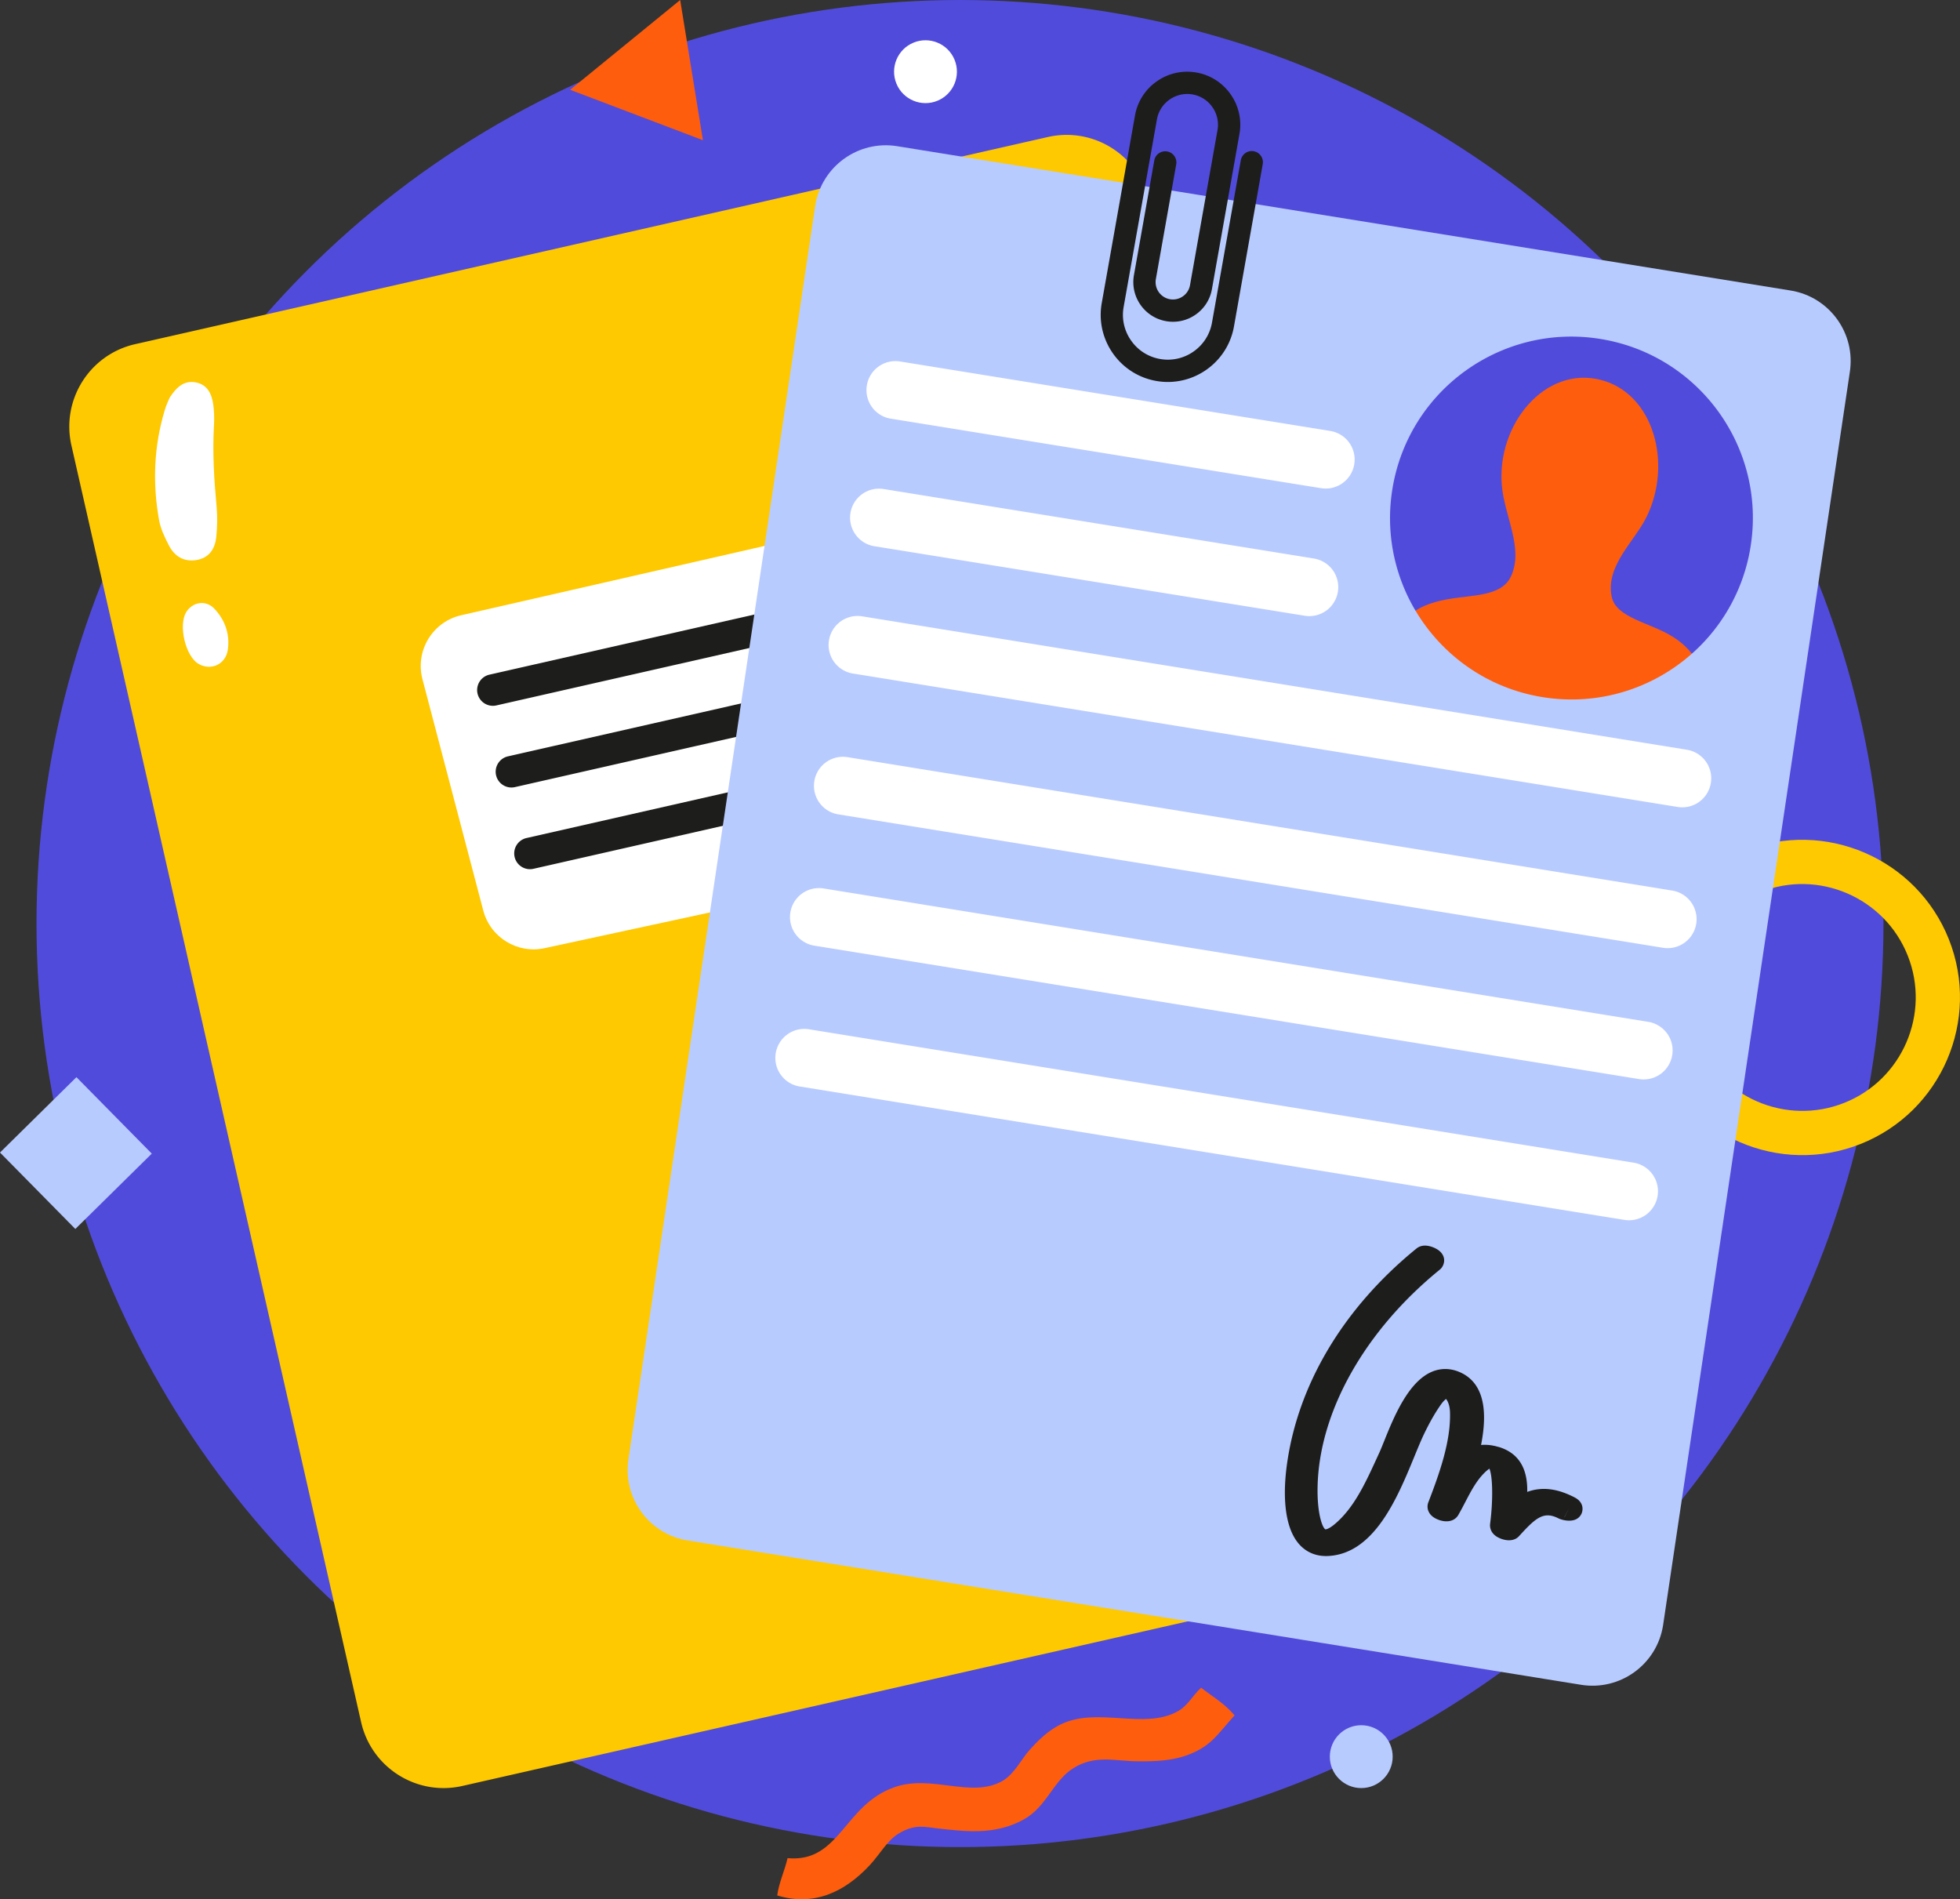 <?xml version="1.0" encoding="UTF-8"?> <svg xmlns="http://www.w3.org/2000/svg" viewBox="-0.002 7.953 512.003 496.095"><rect x="-0.002" y="7.953" width="512.003" height="496.095" fill="#333333" stroke="none"/><g><circle cx="250.772" cy="249.19" r="241.237" style="" fill="#514bdb" data-original="#514bdb"></circle><circle cx="241.761" cy="26.684" r="8.208" style="fill-rule:evenodd;clip-rule:evenodd;" transform="rotate(-22.5 241.75 26.684)" fill="#ffffff" data-original="#ffffff"></circle><circle cx="355.593" cy="466.8" r="8.208" style="fill-rule:evenodd;clip-rule:evenodd;" fill="#b8cbfe" data-original="#b8cbfe"></circle><path d="M313.752 448.788c2.954 2.314 6.114 4.079 8.754 7.238-4.392 4.757-5.889 7.891-12.008 10.245-4.34 1.669-8.967 1.785-13.507 1.737-5.729-.061-10.881-1.744-16.552 1.764-5.35 3.311-6.937 10.025-12.954 13.4-7.7 4.322-15.703 3.084-22.396 2.393-3.303-.344-5.98-1.302-10.304 1.295-3.007 1.805-4.86 5.328-7.496 8.188-6.647 7.193-14.748 10.917-24.263 8.005.467-3.411 1.952-6.444 2.703-9.742 13.69 1.264 14.645-13.913 27.964-18.55 9.761-3.402 20.085 3.038 28.195-1.632 3.034-1.742 5.005-5.774 6.932-7.926 2.382-2.66 5.071-5.399 8.705-7.036 9.434-4.251 21.228 1.525 29.902-3.09 2.888-1.535 3.779-3.852 6.325-6.289zM180.652 26.262l2.968 18.309-17.347-6.581-17.342-6.584 14.374-11.728 14.374-11.725z" style="fill-rule:evenodd;clip-rule:evenodd;" fill="#fe5d0d" data-original="#fe5d0d"></path><path d="M5.806 295.114h28.039v28.035H5.806z" style="fill-rule:evenodd;clip-rule:evenodd;" transform="rotate(-44.586 19.837 309.141)" fill="#b8cbfe" data-original="#b8cbfe"></path><path d="M509.09 253.289c8.383 21.102-1.965 45.098-23.065 53.483-21.102 8.387-45.098-1.958-53.485-23.065-8.389-21.1 1.961-45.096 23.061-53.481 21.104-8.387 45.097 1.956 53.489 23.063zm-65.809 26.152c6.031 15.18 23.292 22.624 38.473 16.589 15.185-6.031 22.622-23.292 16.591-38.473-6.035-15.185-23.295-22.627-38.475-16.593-15.181 6.036-22.622 23.295-16.589 38.477z" style="" fill="#fec900" data-original="#fec900"></path><path d="M333.531 123.038c-1.036-3.759-2.367-9.826-5.809-11.715-4.094-2.253-11.374-1.072-14.94-3.245-.973-.593-1.777-1.643-2.461-2.958l-10.148-44.719c-2.701-11.902-14.539-19.361-26.441-16.66L35.313 97.845c-11.902 2.701-19.361 14.539-16.66 26.441l75.683 333.509c2.701 11.902 14.539 19.361 26.441 16.66l238.419-54.105c11.902-2.701 19.361-14.539 16.66-26.441L329.42 189.282a7.164 7.164 0 0 1 1.592-6.321c.902-1.025 1.859-2.107 2.715-3.307 1.966-2.755 4.227-6.427 5.406-9.66 1.746-4.784.842-11.431-.083-17.624-1.576-10.556-2.872-19.734-5.519-29.332z" style="fill-rule:evenodd;clip-rule:evenodd;" fill="#fec900" data-original="#fec900"></path><path d="M44.304 111.847c1.851-2.873 3.845-4.574 6.822-4.017 3.04.569 4.187 2.998 4.573 5.747.256 1.811.303 3.68.196 5.508-.417 7.118.033 14.192.69 21.275.241 2.598.179 5.263-.093 7.86-.326 3.12-1.882 5.51-5.263 6.033-3.279.506-5.665-1.041-7.112-3.841-1.076-2.084-2.152-4.298-2.561-6.574-1.748-9.722-1.37-19.389 1.52-28.887.382-1.249.962-2.437 1.228-3.104zM48.648 167.842c1.641-2.667 5.112-3.254 7.324-.921 2.81 2.963 4.125 6.689 3.539 10.764-.552 3.842-4.49 5.573-7.702 3.646-3.378-2.028-5.262-10.073-3.161-13.489zM364.826 379.893c.094 6.051-1.196 10.959-4.2 15.172-2.804 3.932-6.246 4.977-9.125 3.01-2.931-2.001-3.517-5.619-1.417-10.341 1.746-3.924 4.045-7.513 4.52-12.094.286-2.747 1.827-4.894 4.571-5.005 3.152-.128 4.483 2.352 5.16 5.31.342 1.497.389 3.074.491 3.948zM349.918 407.338c-.268 2.999-3.988 6.005-6.886 5.672-2.197-.252-3.364-1.708-3.186-4.164.218-3.006 3.869-5.891 6.788-5.448 2.137.324 3.31 1.671 3.284 3.94z" style="" fill="#ffffff" data-original="#ffffff"></path><path d="m250.303 153.32 12.512 62.568c1.456 7.282-3.201 14.384-10.459 15.952l-110.099 23.777c-7.108 1.535-14.166-2.797-16.015-9.83l-15.887-60.424c-1.953-7.428 2.632-14.997 10.119-16.708l113.474-25.92c7.459-1.705 14.854 3.082 16.355 10.585z" style="fill-rule:evenodd;clip-rule:evenodd;" fill="#ffffff" data-original="#ffffff"></path><path d="M235.351 168.23 129.67 192.212a4.118 4.118 0 1 1-1.823-8.033l105.681-23.982a4.118 4.118 0 1 1 1.823 8.033zM240.193 189.567l-105.681 23.982a4.118 4.118 0 1 1-1.823-8.033l105.681-23.982a4.118 4.118 0 1 1 1.823 8.033zM245.035 210.904l-105.681 23.982a4.118 4.118 0 1 1-1.823-8.033l105.681-23.982a4.118 4.118 0 1 1 1.823 8.033z" style="" fill="#1d1d1b" data-original="#1d1d1b"></path><path d="M164.19 388.923c-1.645 10.182 5.274 19.769 15.455 21.413l233.365 37.693c10.18 1.644 19.769-5.276 21.414-15.458l48.777-327.32c1.645-10.184-5.277-19.771-15.458-21.416L234.377 46.142c-10.18-1.644-19.766 5.277-21.41 15.461l-48.777 327.32z" style="fill-rule:evenodd;clip-rule:evenodd;" fill="#b8cbfe" data-original="#b8cbfe"></path><path d="M226.438 108.638a7.566 7.566 0 0 0 6.263 8.679l112.392 18.153a7.565 7.565 0 0 0 8.676-6.266 7.565 7.565 0 0 0-6.262-8.68l-112.392-18.153a7.567 7.567 0 0 0-8.677 6.267zM222.157 141.956a7.566 7.566 0 0 0 6.263 8.679l112.392 18.154a7.566 7.566 0 0 0 8.677-6.266 7.565 7.565 0 0 0-6.262-8.68l-112.392-18.154a7.568 7.568 0 0 0-8.678 6.267zM216.545 175.209a7.566 7.566 0 0 0 6.263 8.679l215.432 34.846a7.566 7.566 0 0 0 8.677-6.266 7.565 7.565 0 0 0-6.262-8.68l-215.432-34.846a7.568 7.568 0 0 0-8.678 6.267zM212.721 211.994a7.566 7.566 0 0 0 6.263 8.679l215.432 34.846a7.566 7.566 0 0 0 8.677-6.266 7.565 7.565 0 0 0-6.262-8.68l-215.432-34.846a7.567 7.567 0 0 0-8.678 6.267zM206.46 246.286a7.567 7.567 0 0 0 6.263 8.679l215.432 34.846a7.565 7.565 0 0 0 8.676-6.266 7.565 7.565 0 0 0-6.262-8.68l-215.432-34.846a7.567 7.567 0 0 0-8.677 6.267zM202.636 283.071a7.566 7.566 0 0 0 6.263 8.679l215.432 34.846a7.566 7.566 0 0 0 8.677-6.266 7.565 7.565 0 0 0-6.262-8.68l-215.432-34.846a7.568 7.568 0 0 0-8.678 6.267z" style="fill-rule:evenodd;clip-rule:evenodd;" fill="#ffffff" data-original="#ffffff"></path><path d="M363.723 135.71c4.173-25.835 28.501-43.396 54.336-39.223 25.837 4.173 43.396 28.499 39.223 54.334a47.19 47.19 0 0 1-15.328 27.891l-72.198-11.254a47.191 47.191 0 0 1-6.033-31.748z" style="" fill="#514bdb" data-original="#514bdb"></path><path d="M402.947 190.048c-14.422-2.329-26.261-10.944-33.185-22.593 2.968-1.914 6.733-2.864 11.561-3.449 5.632-.683 11.281-1.063 13.341-5.416 3.495-7.394-1.707-15.784-2.362-23.977-1.268-15.892 11.297-31.109 25.804-27.444 13.868 3.507 18.857 21.864 12.03 35.781-3.154 6.432-10.717 12.706-9.143 20.785 1.106 5.694 10.146 6.804 16.093 10.611 2.039 1.308 3.641 2.749 4.865 4.361-10.272 9.107-24.395 13.701-39.004 11.341z" style="" fill="#fe5d0d" data-original="#fe5d0d"></path><path d="M327.5 47.457a2.887 2.887 0 0 0-2.177.48 2.893 2.893 0 0 0-1.195 1.882L316.6 92.23a11.637 11.637 0 0 1-4.831 7.554 11.633 11.633 0 0 1-8.752 1.934 11.633 11.633 0 0 1-7.556-4.825 11.626 11.626 0 0 1-1.94-8.752l8.695-49.007c.775-4.361 4.971-7.277 9.316-6.511 4.363.778 7.283 4.958 6.507 9.319l-7.181 40.498a4.493 4.493 0 0 1-1.861 2.916 4.531 4.531 0 0 1-3.389.755 4.543 4.543 0 0 1-3.669-5.255l5.32-29.972a2.921 2.921 0 0 0-2.358-3.369 2.914 2.914 0 0 0-2.177.479 2.88 2.88 0 0 0-1.197 1.878L296.21 79.84c-.992 5.624 2.77 11.006 8.384 11.998a10.274 10.274 0 0 0 7.729-1.706 10.265 10.265 0 0 0 4.265-6.672l7.187-40.496a13.755 13.755 0 0 0-2.287-10.352 13.754 13.754 0 0 0-8.934-5.709 13.742 13.742 0 0 0-10.353 2.287 13.75 13.75 0 0 0-5.712 8.929l-8.689 49.01c-1.688 9.517 4.683 18.635 14.2 20.325 1.033.183 2.059.271 3.072.271 8.338 0 15.756-5.985 17.266-14.475l7.52-42.422a2.915 2.915 0 0 0-2.358-3.371zM411.335 399.087c0-.002-.002-.002-.002-.002-4.548-2.347-8.536-2.844-12.38-1.439.091-4.603-1.148-9.716-7.226-11.672a7.23 7.23 0 0 0-.658-.168l-.012-.001a4.649 4.649 0 0 0-.9-.214c-.017-.003-.029-.015-.046-.019a11.335 11.335 0 0 0-3.223-.184c2.038-10.304.089-16.729-5.821-19.132-2.338-.949-4.771-.946-7.027.011-6.237 2.642-10 11.983-12.489 18.165-.481 1.196-.899 2.238-1.257 3.012l-.715 1.555c-2.937 6.4-5.971 13.02-11.073 17.194-1.557 1.276-2.27 1.23-2.26 1.242-.776-.336-2.224-4.09-2.059-11.241.449-19.57 12.389-40.734 31.939-56.616.806-.654 1.253-1.818 1.089-2.844-.213-1.319-1.232-2.36-2.948-3.012-2.151-.815-3.502-.257-4.249.352-19.228 15.617-31.288 35.968-33.957 57.304-.672 5.379-1.117 15.14 3.454 20.09 1.777 1.924 4.144 2.932 6.872 2.932.168 0 .338-.005.508-.011 12.122-.547 18.163-15.251 22.575-25.986.919-2.238 1.786-4.349 2.578-5.987 1.462-3.03 2.841-5.436 4.344-7.574.767-1.089 1.289-1.391 1.316-1.48.3.247 1.008 1.412 1.069 3.52.213 7.551-2.68 15.744-5.663 23.492-.533 1.393-.098 3.264 2.081 4.303 2.426 1.155 4.737.751 5.758-1.012.645-1.117 1.237-2.256 1.829-3.391 1.512-2.901 2.939-5.638 5.136-7.751a8.627 8.627 0 0 1 1.153-.954c.869 2.002.983 8.294.186 14.395-.077.574-.136 2.542 2.335 3.697.778.365 1.698.62 2.594.62.965 0 1.904-.295 2.615-1.067l.499-.545c3.965-4.333 6.087-6.037 9.832-4.099.699.356 4.532 1.602 5.942-1.121.488-.944.751-3.073-1.739-4.362zm-1.336 2.579zm-1.333 2.58 1.037-2.007h.007l-1.017 2.023-.027-.016z" style="" fill="#1d1d1b" data-original="#1d1d1b"></path></g></svg> 